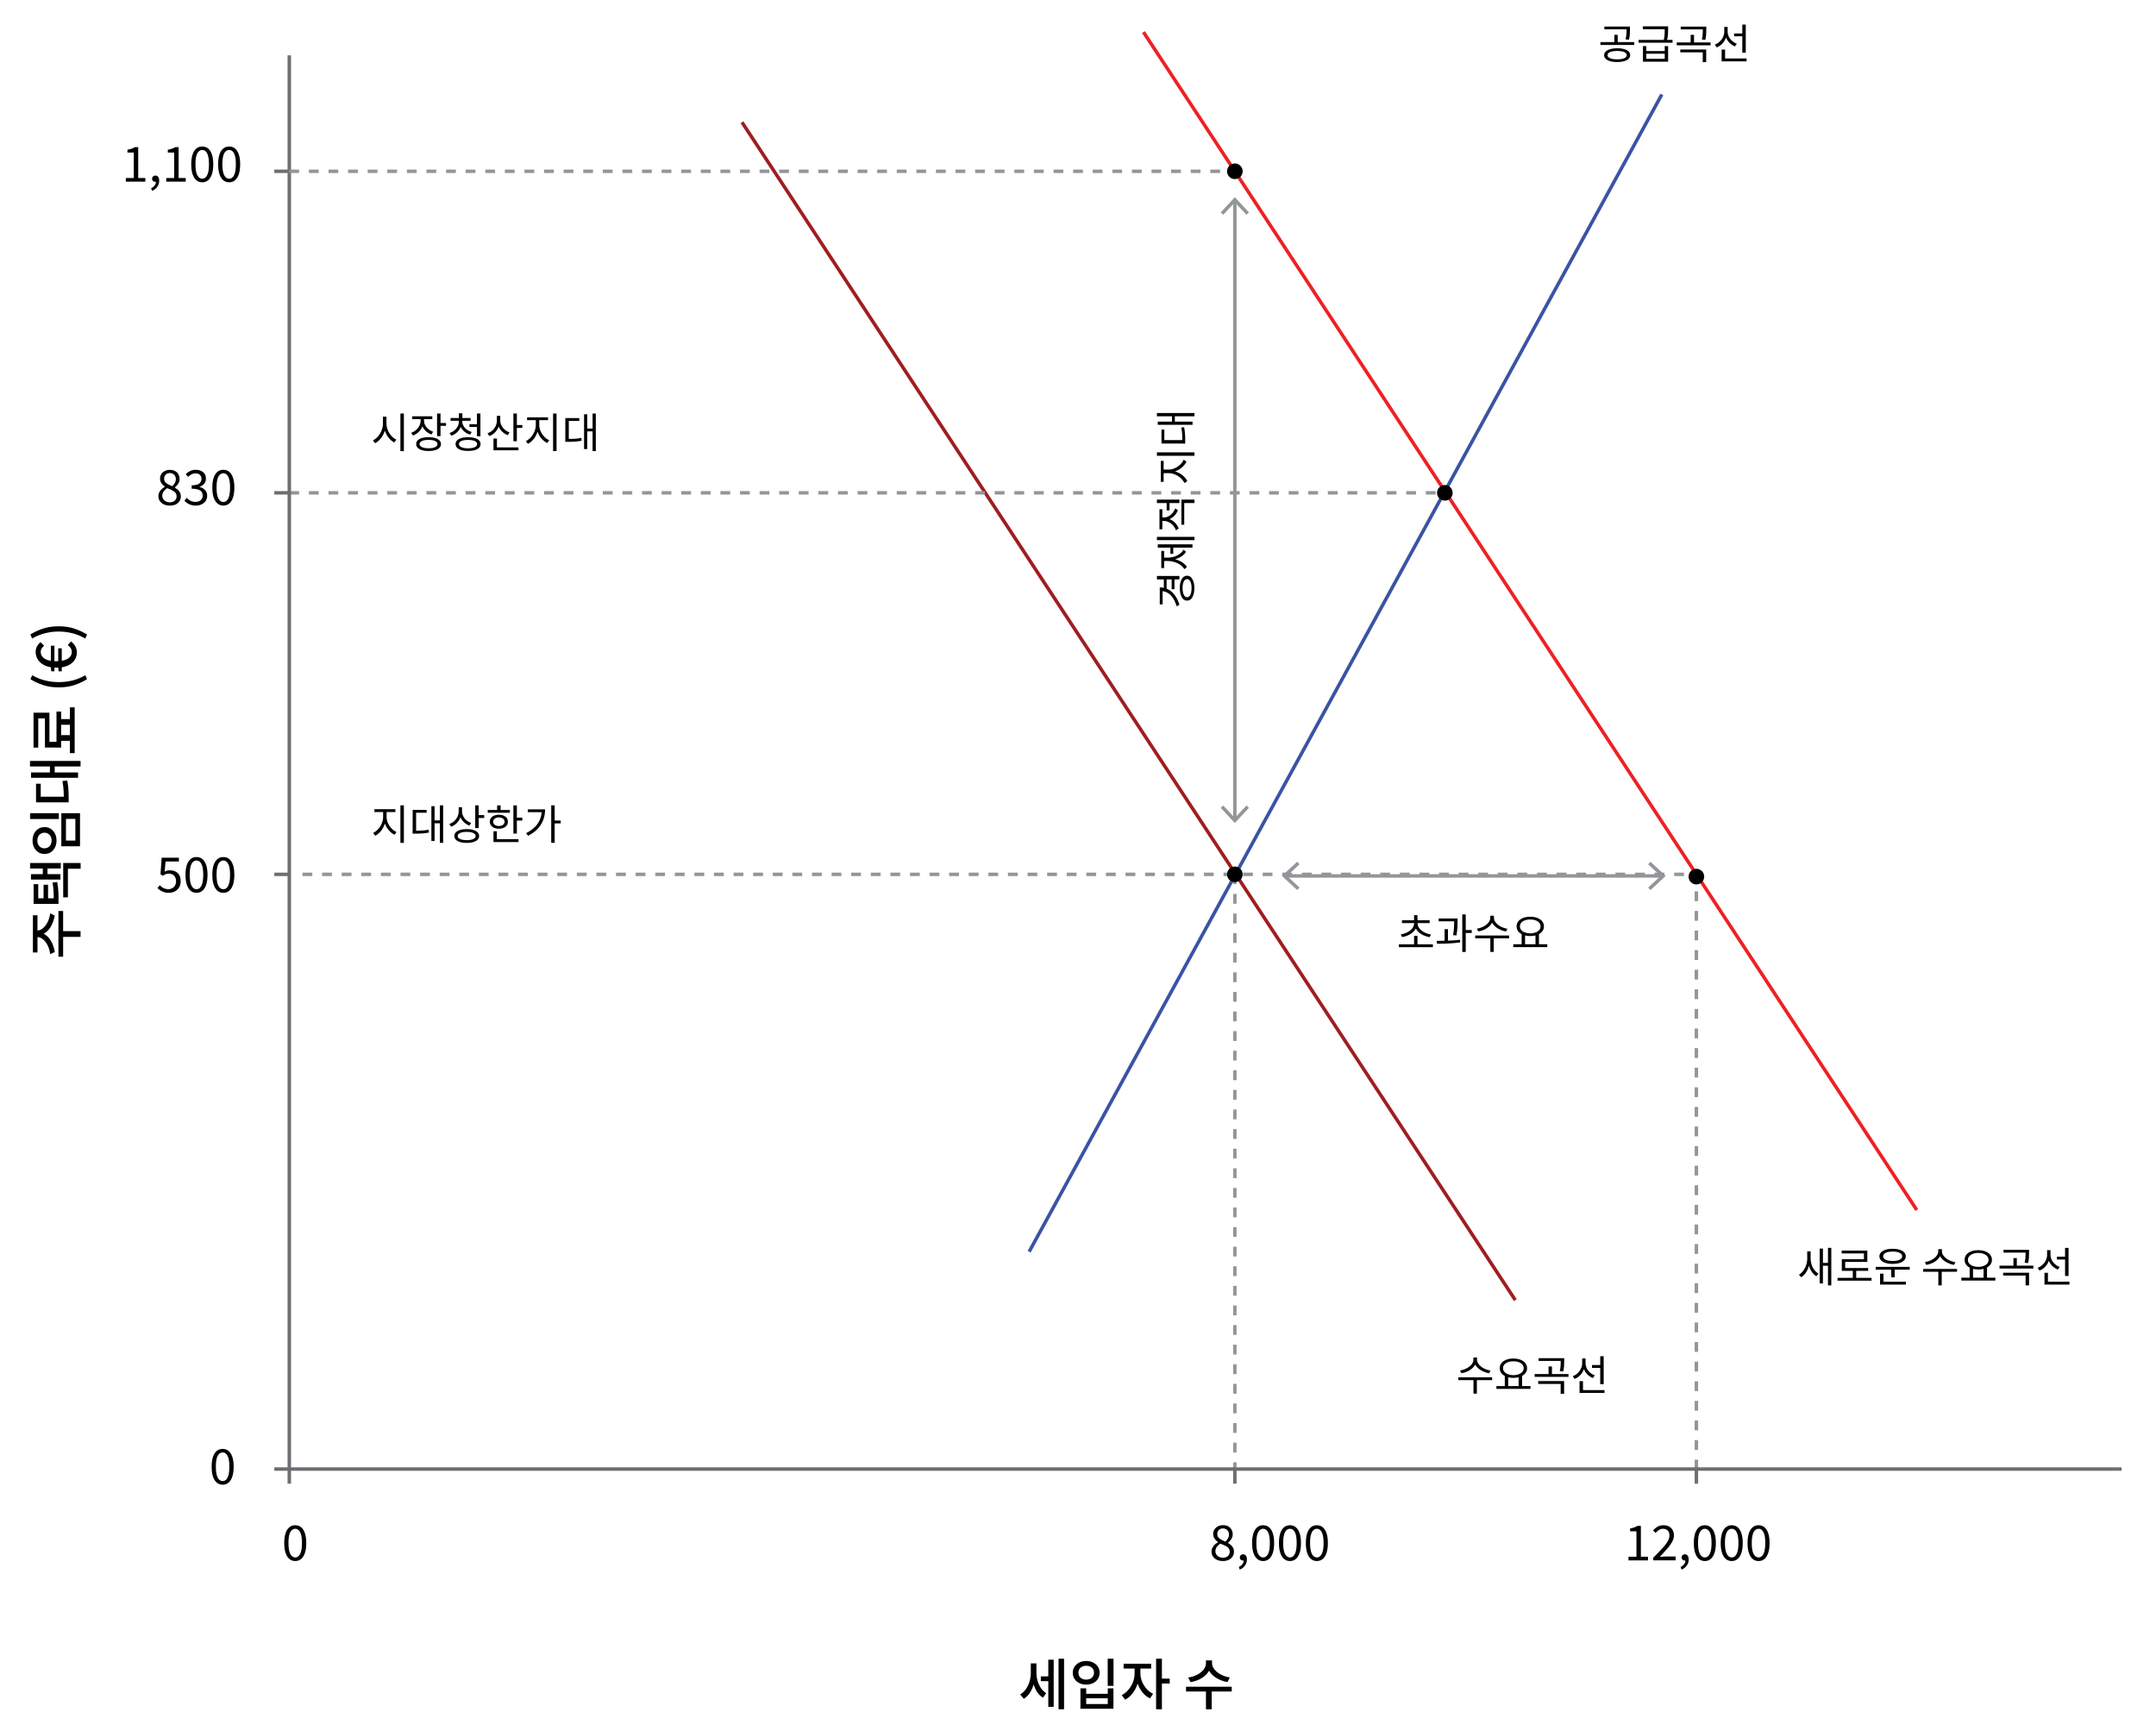 <svg version="1.1" xmlns="http://www.w3.org/2000/svg" x="0" y="0" viewBox="0 0 311.81 250.33" style="enable-background:new 0 0 311.81 250.33" xml:space="preserve"><polyline style="fill:none;stroke:#939598;stroke-width:.5;stroke-miterlimit:10;stroke-dasharray:1.417" points="43.75 126.44 245.34 126.44 245.34 212.44"/><line style="fill:none;stroke:#6d6e71;stroke-width:.5;stroke-miterlimit:10" x1="245.34" y1="214.56" x2="245.34" y2="212.44"/><path d="M235.52 225.65v-.53h1.15v-3.68h-.92v-.41c.23-.04.43-.09.6-.15.17-.06.33-.13.47-.22h.49v4.46h1.03v.53h-2.82zM239.09 225.65v-.38c.5-.5.93-.94 1.28-1.32.35-.38.62-.72.8-1.03.18-.31.27-.59.27-.87 0-.19-.03-.36-.1-.51-.07-.15-.17-.26-.31-.34s-.32-.12-.53-.12c-.21 0-.4.06-.58.18-.18.12-.34.26-.48.42l-.37-.36c.21-.23.43-.42.67-.55.24-.14.52-.2.85-.2.31 0 .57.06.79.18.22.12.39.29.52.51.12.22.19.47.19.77 0 .31-.09.63-.27.95-.18.32-.42.66-.73 1.01s-.66.74-1.05 1.15l.42-.03c.15-.01.29-.02.42-.02h1.45v.55h-3.24zM243.2 226.98l-.15-.38c.22-.1.39-.23.52-.4s.19-.36.18-.57l-.07-.57.31.47c-.05.05-.1.09-.15.11s-.11.03-.17.03c-.12 0-.24-.04-.33-.12a.422.422 0 01-.14-.33c0-.14.05-.25.14-.33s.21-.12.34-.12c.17 0 .3.07.4.2s.14.32.14.55c0 .34-.09.63-.28.88-.18.25-.43.44-.74.58zM246.56 225.74c-.33 0-.62-.1-.85-.3-.24-.2-.42-.49-.55-.88-.13-.39-.19-.86-.19-1.42 0-.55.06-1.02.19-1.41.13-.38.31-.67.55-.87.24-.2.52-.29.85-.29.33 0 .62.1.85.29.24.2.42.49.55.87s.19.85.19 1.41c0 .56-.06 1.03-.19 1.42-.13.39-.31.68-.55.88-.23.2-.52.3-.85.3zm0-.52c.2 0 .37-.07.51-.22.15-.14.26-.37.34-.68.08-.31.12-.7.12-1.19 0-.48-.04-.88-.12-1.18-.08-.3-.2-.52-.34-.66a.728.728 0 00-.51-.21c-.19 0-.36.07-.51.21-.15.14-.26.36-.35.66-.08.3-.12.7-.12 1.18 0 .49.04.88.12 1.19.08.31.2.54.35.68.15.15.32.22.51.22zM250.45 225.74c-.33 0-.62-.1-.85-.3-.24-.2-.42-.49-.55-.88-.13-.39-.19-.86-.19-1.42 0-.55.06-1.02.19-1.41s.31-.67.55-.87c.24-.2.52-.29.85-.29.33 0 .62.1.85.29.24.2.42.49.55.87.13.38.19.85.19 1.41 0 .56-.06 1.03-.19 1.42-.13.39-.31.68-.55.88-.24.2-.52.3-.85.3zm0-.52c.2 0 .37-.07.51-.22s.26-.37.34-.68c.08-.31.12-.7.12-1.19 0-.48-.04-.88-.12-1.18-.08-.3-.2-.52-.34-.66s-.32-.21-.51-.21-.36.07-.51.21-.26.36-.35.66c-.08.3-.12.7-.12 1.18 0 .49.04.88.12 1.19.08.31.2.54.35.68s.32.22.51.22zM254.33 225.74c-.33 0-.62-.1-.85-.3-.24-.2-.42-.49-.55-.88-.13-.39-.19-.86-.19-1.42 0-.55.06-1.02.19-1.41s.31-.67.55-.87c.24-.2.52-.29.85-.29.33 0 .62.1.85.29.24.2.42.49.55.87.13.38.19.85.19 1.41 0 .56-.06 1.03-.19 1.42-.13.39-.31.68-.55.88-.23.2-.52.3-.85.3zm0-.52c.2 0 .37-.07.51-.22s.26-.37.34-.68c.08-.31.12-.7.12-1.19 0-.48-.04-.88-.12-1.18-.08-.3-.2-.52-.34-.66s-.32-.21-.51-.21-.36.07-.51.21-.26.36-.35.66c-.08.3-.12.7-.12 1.18 0 .49.04.88.12 1.19.08.31.2.54.35.68s.32.22.51.22z"/><line style="fill:none;stroke:#939598;stroke-width:.5;stroke-miterlimit:10;stroke-dasharray:1.417" x1="178.59" y1="126.44" x2="178.59" y2="212.44"/><line style="fill:none;stroke:#a01d20;stroke-width:.5;stroke-miterlimit:10" x1="107.31" y1="17.68" x2="219.15" y2="188.01"/><line style="fill:none;stroke:#ed2124;stroke-width:.5;stroke-miterlimit:10" x1="165.37" y1="4.64" x2="277.21" y2="174.98"/><line style="fill:none;stroke:#939598;stroke-width:.5;stroke-miterlimit:10;stroke-dasharray:1.417" x1="41.84" y1="71.27" x2="208.96" y2="71.27"/><line style="fill:none;stroke:#6d6e71;stroke-width:.5;stroke-miterlimit:10" x1="41.84" y1="8" x2="41.84" y2="214.56"/><line style="fill:none;stroke:#6d6e71;stroke-width:.5;stroke-miterlimit:10" x1="39.67" y1="212.44" x2="306.84" y2="212.44"/><line style="fill:none;stroke:#6d6e71;stroke-width:.5;stroke-miterlimit:10" x1="41.8" y1="24.77" x2="39.67" y2="24.77"/><line style="fill:none;stroke:#6d6e71;stroke-width:.5;stroke-miterlimit:10" x1="41.8" y1="126.44" x2="39.67" y2="126.44"/><line style="fill:none;stroke:#939598;stroke-width:.5;stroke-miterlimit:10;stroke-dasharray:1.417" x1="41.84" y1="24.77" x2="177.96" y2="24.77"/><circle cx="178.59" cy="24.77" r="1.13"/><line style="fill:none;stroke:#6d6e71;stroke-width:.5;stroke-miterlimit:10" x1="178.59" y1="214.56" x2="178.59" y2="212.44"/><line style="fill:none;stroke:#6d6e71;stroke-width:.5;stroke-miterlimit:10" x1="41.8" y1="71.27" x2="39.67" y2="71.27"/><circle cx="245.34" cy="126.77" r="1.13"/><line style="fill:none;stroke:#3a53a4;stroke-width:.5;stroke-miterlimit:10" x1="148.84" y1="181.01" x2="240.34" y2="13.66"/><path d="M42.7 225.74c-.33 0-.62-.1-.85-.3-.24-.2-.42-.49-.55-.88-.13-.39-.19-.86-.19-1.42 0-.55.06-1.02.19-1.41s.31-.67.55-.87c.24-.2.52-.29.85-.29.33 0 .62.1.85.29.24.2.42.49.55.87s.19.85.19 1.41c0 .56-.06 1.03-.19 1.42-.13.39-.31.68-.55.88-.23.2-.52.3-.85.3zm0-.52c.2 0 .37-.07.51-.22s.26-.37.34-.68c.08-.31.12-.7.12-1.19 0-.48-.04-.88-.12-1.18-.08-.3-.2-.52-.34-.66s-.32-.21-.51-.21-.36.07-.51.21-.27.36-.35.66c-.08.3-.12.7-.12 1.18 0 .49.04.88.12 1.19.08.31.2.54.35.68s.32.22.51.22zM176.86 225.74c-.32 0-.6-.06-.85-.17-.25-.12-.44-.28-.58-.48-.14-.21-.21-.44-.21-.71 0-.22.05-.41.14-.58s.21-.32.35-.45.29-.23.45-.32V223c-.19-.13-.35-.29-.49-.48s-.21-.41-.21-.68c0-.26.06-.48.19-.67s.29-.34.5-.45c.21-.1.45-.16.72-.16.29 0 .55.05.76.17.21.11.37.27.48.47.11.2.17.43.17.69 0 .18-.04.34-.11.5-.07.15-.16.29-.27.41s-.21.22-.3.3v.03c.14.09.28.19.42.3.13.11.24.25.32.41.08.16.12.35.12.58 0 .24-.07.46-.2.67-.13.2-.32.36-.56.48-.24.11-.52.17-.84.17zm.01-.48c.2 0 .37-.04.52-.11.15-.07.26-.18.34-.31s.12-.28.12-.45a.82.82 0 00-.41-.72c-.13-.08-.27-.16-.43-.23-.16-.07-.34-.14-.52-.21-.21.13-.37.29-.51.47-.13.18-.2.39-.2.62 0 .18.05.34.14.48s.22.26.39.34.36.12.56.12zm.34-2.33c.17-.15.3-.31.39-.48.09-.17.14-.34.14-.53 0-.16-.03-.31-.1-.45a.837.837 0 00-.3-.32.888.888 0 00-.47-.12c-.24 0-.43.07-.59.22-.15.14-.23.34-.23.58 0 .2.05.37.16.5s.25.24.43.33c.18.1.37.19.57.27zM179.31 226.98l-.15-.38c.22-.1.39-.23.52-.4s.19-.36.18-.57l-.07-.57.31.47c-.05.05-.1.09-.15.11s-.11.03-.17.03c-.13 0-.24-.04-.33-.12s-.14-.19-.14-.33.05-.25.14-.33.21-.12.34-.12c.17 0 .3.07.4.2s.14.32.14.55c0 .34-.09.63-.28.88-.18.25-.43.44-.74.58zM182.68 225.74c-.33 0-.62-.1-.85-.3-.24-.2-.42-.49-.55-.88-.13-.39-.19-.86-.19-1.42 0-.55.06-1.02.19-1.41s.31-.67.55-.87c.24-.2.52-.29.85-.29.33 0 .62.1.85.29.24.2.42.49.55.87s.19.85.19 1.41c0 .56-.06 1.03-.19 1.42-.13.39-.31.68-.55.88-.24.2-.52.3-.85.3zm0-.52c.2 0 .37-.07.51-.22.15-.14.26-.37.34-.68.08-.31.12-.7.12-1.19 0-.48-.04-.88-.12-1.18-.08-.3-.2-.52-.34-.66a.728.728 0 00-.51-.21c-.19 0-.36.07-.51.21-.15.14-.26.36-.35.66-.08.3-.12.7-.12 1.18 0 .49.04.88.12 1.19.08.31.2.54.35.68.15.15.32.22.51.22zM186.56 225.74c-.33 0-.62-.1-.85-.3-.24-.2-.42-.49-.55-.88-.13-.39-.19-.86-.19-1.42 0-.55.06-1.02.19-1.41.13-.38.31-.67.55-.87.24-.2.52-.29.85-.29.33 0 .62.1.85.29.24.2.42.49.55.87s.19.85.19 1.41c0 .56-.06 1.03-.19 1.42-.13.39-.31.68-.55.88-.23.2-.52.3-.85.3zm0-.52c.2 0 .37-.07.51-.22.15-.14.26-.37.34-.68.08-.31.12-.7.12-1.19 0-.48-.04-.88-.12-1.18-.08-.3-.2-.52-.34-.66a.728.728 0 00-.51-.21c-.19 0-.36.07-.51.21-.15.14-.26.36-.35.66-.08.3-.12.7-.12 1.18 0 .49.04.88.12 1.19.08.31.2.54.35.68.15.15.32.22.51.22zM190.45 225.74c-.33 0-.62-.1-.85-.3-.24-.2-.42-.49-.55-.88-.13-.39-.19-.86-.19-1.42 0-.55.06-1.02.19-1.41s.31-.67.55-.87c.24-.2.52-.29.85-.29.33 0 .62.1.85.29.24.2.42.49.55.87.13.38.19.85.19 1.41 0 .56-.06 1.03-.19 1.42-.13.39-.31.68-.55.88-.24.2-.52.3-.85.3zm0-.52c.2 0 .37-.07.51-.22s.26-.37.34-.68c.08-.31.12-.7.12-1.19 0-.48-.04-.88-.12-1.18-.08-.3-.2-.52-.34-.66s-.32-.21-.51-.21-.36.07-.51.21-.26.36-.35.66c-.08.3-.12.7-.12 1.18 0 .49.04.88.12 1.19.08.31.2.54.35.68s.32.22.51.22zM18.2 26.27v-.53h1.15v-3.68h-.92v-.41c.23-.04.43-.09.6-.15.17-.06.33-.13.47-.22h.49v4.46h1.03v.53H18.2zM22 27.6l-.15-.38c.22-.1.39-.23.52-.4s.19-.36.18-.57l-.07-.57.31.47c-.05.05-.1.09-.15.11-.05.02-.11.03-.17.03-.13 0-.24-.04-.33-.12-.1-.08-.14-.19-.14-.33s.05-.25.14-.33c.1-.08.21-.12.34-.12.17 0 .3.07.4.2s.14.32.14.55c0 .34-.09.63-.28.88-.18.25-.43.45-.74.58zM24.04 26.27v-.53h1.15v-3.68h-.92v-.41c.23-.04.43-.09.6-.15.17-.06.33-.13.47-.22h.49v4.46h1.03v.53h-2.82zM29.25 26.36c-.33 0-.62-.1-.85-.3-.24-.2-.42-.5-.55-.88-.13-.39-.19-.86-.19-1.42 0-.56.06-1.02.19-1.41s.31-.67.55-.87c.24-.2.52-.29.85-.29.33 0 .62.1.85.29.24.2.42.49.55.87s.19.85.19 1.41c0 .56-.06 1.03-.19 1.42-.13.39-.31.68-.55.88-.23.2-.52.3-.85.3zm0-.52c.2 0 .37-.07.51-.22.15-.15.26-.37.34-.68.08-.31.12-.7.12-1.19s-.04-.88-.12-1.18c-.08-.3-.2-.52-.34-.67a.728.728 0 00-.51-.21c-.19 0-.36.07-.51.21-.15.14-.27.36-.35.67-.08.3-.12.7-.12 1.18s.04.88.12 1.19c.08.31.2.53.35.68.15.15.32.22.51.22zM33.14 26.36c-.33 0-.62-.1-.85-.3-.24-.2-.42-.5-.55-.88-.13-.39-.19-.86-.19-1.42 0-.56.06-1.02.19-1.41s.31-.67.55-.87c.24-.2.52-.29.85-.29.33 0 .62.1.85.29.24.2.42.49.55.87s.19.85.19 1.41c0 .56-.06 1.03-.19 1.42-.13.39-.31.68-.55.88-.24.2-.52.3-.85.3zm0-.52c.2 0 .37-.07.51-.22.15-.15.26-.37.34-.68.08-.31.12-.7.12-1.19s-.04-.88-.12-1.18c-.08-.3-.2-.52-.34-.67a.728.728 0 00-.51-.21c-.19 0-.36.07-.51.21-.15.14-.27.36-.35.67-.08.3-.12.7-.12 1.18s.04.88.12 1.19c.08.31.2.53.35.68.14.15.31.22.51.22zM32.2 214.7c-.33 0-.62-.1-.85-.3-.24-.2-.42-.49-.55-.88-.13-.39-.19-.86-.19-1.42 0-.55.06-1.02.19-1.41s.31-.67.55-.87c.24-.2.52-.29.85-.29.33 0 .62.1.85.29.24.2.42.49.55.87s.19.85.19 1.41c0 .56-.06 1.03-.19 1.42-.13.39-.31.68-.55.88-.23.2-.52.3-.85.3zm0-.52c.2 0 .37-.07.51-.22s.26-.37.34-.68c.08-.31.12-.7.12-1.19 0-.48-.04-.88-.12-1.18-.08-.3-.2-.52-.34-.66s-.32-.21-.51-.21-.36.07-.51.21-.27.36-.35.66c-.08.3-.12.7-.12 1.18 0 .49.04.88.12 1.19.08.31.2.54.35.68s.32.22.51.22zM24.55 73.11c-.32 0-.6-.06-.85-.17-.25-.12-.44-.28-.58-.48-.14-.21-.21-.44-.21-.71 0-.22.05-.41.14-.58s.21-.32.35-.45c.14-.13.29-.23.45-.32v-.03c-.19-.13-.35-.29-.49-.48s-.21-.41-.21-.67c0-.26.06-.48.19-.67.12-.19.29-.34.5-.44.21-.1.45-.16.72-.16.29 0 .55.06.76.17s.37.27.48.47c.11.2.17.43.17.69 0 .18-.04.34-.11.5-.07.15-.16.29-.27.41s-.21.22-.3.3v.03c.14.09.28.19.42.3.13.11.24.25.32.41.08.16.12.35.12.58 0 .24-.07.47-.2.67-.13.2-.32.36-.56.48-.24.09-.52.15-.84.15zm.01-.47c.2 0 .37-.04.52-.11.15-.07.26-.18.34-.31s.12-.28.12-.45a.82.82 0 00-.41-.72c-.13-.08-.27-.16-.43-.24-.16-.07-.34-.14-.52-.21-.21.13-.37.29-.51.47-.13.18-.2.39-.2.62 0 .18.05.34.14.48s.22.26.39.34c.17.09.35.13.56.13zm.34-2.33c.17-.15.3-.31.39-.48.09-.17.14-.34.14-.53 0-.16-.03-.31-.1-.45a.837.837 0 00-.3-.32.888.888 0 00-.47-.12c-.24 0-.43.07-.59.22-.15.14-.23.34-.23.58 0 .2.05.37.16.5s.25.24.43.33c.18.09.37.18.57.27zM28.31 73.11a2.111 2.111 0 01-1.24-.36 1.97 1.97 0 01-.4-.35l.33-.41c.15.15.33.29.53.41s.45.18.74.18c.21 0 .39-.04.54-.11.16-.08.28-.18.37-.32.09-.14.13-.3.13-.49 0-.2-.05-.37-.15-.52-.1-.15-.27-.26-.5-.34-.23-.08-.55-.12-.94-.12v-.5c.35 0 .63-.04.84-.12.21-.08.35-.19.44-.34.09-.14.14-.3.14-.47 0-.24-.08-.43-.23-.58s-.37-.21-.64-.21c-.21 0-.4.05-.58.14-.18.1-.34.22-.49.37l-.34-.41c.2-.18.41-.33.64-.44.23-.12.49-.18.79-.18.29 0 .55.05.77.15.23.1.4.24.53.43s.19.42.19.68c0 .3-.08.55-.25.75-.17.2-.39.34-.66.44v.03c.2.05.38.13.55.24.16.11.29.25.39.42.1.17.15.37.15.61 0 .3-.07.55-.22.76s-.35.37-.6.49c-.24.12-.52.17-.83.17zM32.3 73.11c-.33 0-.62-.1-.85-.3-.24-.2-.42-.5-.55-.88-.13-.39-.19-.86-.19-1.42 0-.56.06-1.02.19-1.41s.31-.67.55-.87c.24-.2.52-.29.85-.29.33 0 .62.1.85.29.24.2.42.49.55.87s.19.85.19 1.41c0 .56-.06 1.03-.19 1.42-.13.39-.31.68-.55.88-.23.2-.51.3-.85.3zm0-.52c.2 0 .37-.07.51-.22.15-.15.26-.37.34-.68.08-.31.12-.7.12-1.19s-.04-.88-.12-1.18c-.08-.3-.2-.52-.34-.67a.728.728 0 00-.51-.21c-.19 0-.36.07-.51.21-.15.14-.27.36-.35.67-.08.3-.12.7-.12 1.18s.04.88.12 1.19c.08.31.2.53.35.68.15.15.32.22.51.22z"/><g><path d="M24.42 129.11c-.27 0-.5-.03-.7-.1a2.367 2.367 0 01-.94-.58l.32-.42c.1.1.21.19.33.28s.26.16.41.21c.15.05.33.08.52.08.2 0 .38-.05.55-.14a1 1 0 00.4-.39c.1-.17.15-.37.15-.6 0-.35-.1-.62-.29-.82-.19-.19-.45-.29-.77-.29-.17 0-.31.03-.44.08s-.26.13-.41.23l-.34-.22.17-2.4h2.49v.55h-1.93l-.13 1.48c.11-.07.23-.12.35-.15.12-.04.26-.05.42-.05.28 0 .54.05.78.17.23.11.42.28.56.51.14.23.21.53.21.89s-.08.67-.24.92-.37.44-.63.57c-.28.13-.55.19-.84.19zM28.42 129.11c-.33 0-.62-.1-.85-.3-.24-.2-.42-.5-.55-.88-.13-.39-.19-.86-.19-1.42 0-.56.06-1.02.19-1.41s.31-.67.55-.87c.24-.2.52-.29.85-.29.33 0 .62.1.85.29.24.2.42.49.55.87s.19.85.19 1.41c0 .56-.06 1.03-.19 1.42-.13.39-.31.68-.55.88-.24.2-.52.3-.85.3zm0-.52c.2 0 .37-.07.51-.22.15-.15.26-.37.34-.68.08-.31.12-.7.12-1.19s-.04-.88-.12-1.18c-.08-.3-.2-.52-.34-.67a.728.728 0 00-.51-.21c-.19 0-.36.07-.51.21-.15.14-.27.36-.35.67-.08.3-.12.7-.12 1.18s.04.88.12 1.19c.08.31.2.53.35.68.15.15.32.22.51.22zM32.3 129.11c-.33 0-.62-.1-.85-.3-.24-.2-.42-.5-.55-.88-.13-.39-.19-.86-.19-1.42 0-.56.06-1.02.19-1.41s.31-.67.55-.87c.24-.2.52-.29.85-.29.33 0 .62.1.85.29.24.2.42.49.55.87s.19.85.19 1.41c0 .56-.06 1.03-.19 1.42-.13.39-.31.68-.55.88-.23.2-.51.3-.85.3zm0-.52c.2 0 .37-.07.51-.22.15-.15.26-.37.34-.68.08-.31.12-.7.12-1.19s-.04-.88-.12-1.18c-.08-.3-.2-.52-.34-.67a.728.728 0 00-.51-.21c-.19 0-.36.07-.51.21-.15.14-.27.36-.35.67-.08.3-.12.7-.12 1.18s.04.88.12 1.19c.08.31.2.53.35.68.15.15.32.22.51.22z"/></g><g><path d="M167.32 83.79v-.5h3.25v.5h-3.25zm.41 1.69v-.53c.46 0 .88.1 1.25.3s.69.49.96.87.48.83.63 1.35l-.4.2c-.14-.46-.31-.85-.53-1.18-.22-.33-.47-.58-.76-.75-.29-.17-.6-.26-.95-.26h-.2zm0 1.92v-2.26h.41v2.26h-.41zm.59-2.25V83.7h.4v1.45h-.4zm1.13.05v-1.46h.41v1.46h-.41zm1.18-.15c0-.37.04-.69.13-.95s.2-.47.36-.62c.16-.15.34-.22.56-.22.22 0 .41.07.56.22.15.15.27.36.36.62.09.27.13.58.13.95 0 .36-.04.68-.13.95-.09.27-.21.48-.36.63s-.34.22-.56.22c-.22 0-.4-.07-.56-.22s-.28-.36-.36-.63-.13-.58-.13-.95zm.4 0c0 .26.03.49.08.69.05.2.13.35.22.46.1.11.21.16.35.16.14 0 .25-.05.35-.16.1-.11.17-.26.22-.46.05-.2.08-.43.08-.69 0-.27-.03-.5-.08-.69-.05-.19-.13-.34-.22-.45a.445.445 0 00-.35-.16c-.14 0-.25.05-.35.16-.1.11-.17.26-.22.45-.06.2-.08.43-.08.69zM167.32 78.11v-.47h5.43v.47h-5.43zm.12 1.08v-.47h5.02v.47h-5.02zm.51 2.96v-2.48h.41v2.48h-.41zm.21-1.13v-.38h.69c.31 0 .62-.04.92-.13s.57-.22.81-.39c.24-.17.44-.38.58-.63l.37.3c-.16.26-.38.49-.66.67-.27.18-.59.32-.94.42s-.71.14-1.09.14h-.68zm0 .1v-.38h.69c.3 0 .58.03.87.08.28.06.55.14.79.25.25.11.47.24.67.4.2.16.36.33.48.53l-.37.31c-.15-.25-.36-.46-.61-.64-.26-.17-.54-.31-.86-.4s-.64-.14-.97-.14h-.69zm1.11-1.04v-1.04h.41v1.04h-.41zM167.32 72.75v-.5h3.25v.5h-3.25zm.37 3.79v-2.9h.41v2.9h-.41zm.18-1.3v-.41h.44c.23 0 .46-.05.67-.16.22-.11.41-.26.58-.46.17-.2.3-.43.4-.69l.39.25c-.11.3-.26.55-.47.77a2.11 2.11 0 01-1.57.69h-.44zm0 .09v-.41h.44c.33 0 .64.06.92.19.29.13.54.3.75.53s.38.49.49.79l-.4.26c-.07-.2-.17-.38-.29-.55-.12-.17-.26-.31-.42-.43a1.775 1.775 0 00-1.06-.38h-.43zm.86-1.52V72.6h.41v1.21h-.41zm2.13 2.06v-3.62h1.89v.5h-1.48v3.13h-.41zM167.32 65.91v-.5h5.43v.5h-5.43zm.56 3.77v-3.03h.41v3.03h-.41zm.22-1.37v-.4h.88c.23 0 .46-.04.68-.11.23-.07.44-.18.64-.31s.37-.29.53-.46.27-.36.36-.56l.4.28c-.1.22-.24.43-.42.62s-.38.36-.61.5c-.23.14-.48.25-.74.33-.27.08-.54.12-.82.12h-.9zm0 .11v-.41h.88c.29 0 .57.04.85.12s.54.19.79.33.46.31.65.5.34.39.44.61l-.4.29a2.57 2.57 0 00-.95-1.02c-.21-.13-.44-.24-.67-.31a2.5 2.5 0 00-.71-.11h-.88zM167.32 60.2v-.47h5.43v.47h-5.43zm.12 1.23v-.46h5.03v.46h-5.03zm.54 2.71v-2.02h.41v1.52h2.8v.5h-3.21zm1.52-3.02v-1.04h.41v1.04h-.41zm1.49 3.02v-.35c0-.27 0-.51-.01-.73s-.02-.43-.04-.62c-.02-.2-.06-.4-.1-.61l.41-.05c.04.21.08.42.1.63.02.2.04.41.05.64s.01.47.01.75v.35h-.42z"/></g><g><line style="fill:none;stroke:#939598;stroke-width:.5;stroke-miterlimit:10" x1="178.59" y1="118.48" x2="178.59" y2="29.06"/><polygon style="fill:#939598" points="180.63 116.82 180.27 116.48 178.59 118.29 176.91 116.48 176.54 116.82 178.59 119.02"/><polygon style="fill:#939598" points="180.63 30.72 180.27 31.06 178.59 29.26 176.91 31.06 176.54 30.72 178.59 28.52"/></g><g><line style="fill:none;stroke:#939598;stroke-width:.5;stroke-miterlimit:10" x1="185.94" y1="126.67" x2="240.36" y2="126.67"/><polygon style="fill:#939598" points="187.6 128.71 187.94 128.35 186.13 126.67 187.94 124.99 187.6 124.62 185.4 126.67"/><polygon style="fill:#939598" points="238.7 128.71 238.36 128.35 240.17 126.67 238.36 124.99 238.7 124.62 240.9 126.67"/></g><circle cx="178.59" cy="126.44" r="1.13"/><circle cx="208.96" cy="71.27" r="1.13"/><g><path d="M4.76 137.74v-5.38h.66v5.38h-.66zm.35-2.45v-.73h.26c.18 0 .35-.04.51-.12.17-.08.32-.19.47-.34s.29-.33.41-.53.23-.43.31-.68.15-.52.18-.81l.66.31a4.527 4.527 0 01-.63 1.72c-.15.24-.33.45-.53.62-.2.17-.42.31-.65.4-.23.09-.48.14-.74.14h-.25zm0 .23v-.73h.26c.26 0 .51.05.74.14.23.09.45.23.65.4.2.18.38.38.53.62.16.24.29.5.39.79.11.29.19.6.24.93l-.66.31c-.04-.29-.1-.56-.18-.8s-.19-.47-.31-.68c-.12-.21-.26-.38-.41-.53-.15-.15-.31-.26-.47-.34-.17-.08-.34-.12-.51-.12h-.27zm3.34 2.83v-6.61h.68v6.61h-.68zm.46-2.87v-.83h2.74v.83H8.91zM4.35 125.6v-.8h4.44v.8H4.35zm.13 1.59v-.78h4.26v.78H4.48zm.38 3.52v-2.85h.67v2.04h2.61v.81H4.86zm1.33-4.07v-1.29h.68v1.29h-.68zm.11 3.5v-2.2h.65v2.2H6.3zm1.47.57v-.49c0-.37 0-.7-.01-.98-.01-.29-.03-.56-.05-.82-.03-.26-.06-.52-.11-.79l.67-.08c.05.28.09.55.12.81s.05.54.06.84c.01.3.01.64.01 1.02v.49h-.69zm1.37-.95v-4.96h2.52v.83H9.82v4.13h-.68zM4.35 118.44v-.84h4.16v.84H4.35zm.36 3.11c0-.37.07-.71.22-1 .15-.29.35-.52.61-.69s.56-.25.9-.25c.34 0 .64.08.9.25s.46.4.61.69c.15.29.22.63.22 1s-.07.71-.22 1c-.15.29-.35.52-.61.69s-.56.25-.9.25c-.34 0-.64-.08-.9-.25s-.46-.4-.61-.69c-.15-.3-.22-.63-.22-1zm.69 0c0 .21.04.41.13.58.08.17.21.3.36.4.15.1.34.14.54.14s.39-.05.54-.14c.15-.1.27-.23.36-.4.09-.17.13-.36.13-.58 0-.22-.04-.41-.13-.58a.995.995 0 00-.36-.4c-.16-.1-.34-.15-.54-.15s-.39.05-.54.15c-.16.1-.28.23-.36.4s-.13.36-.13.58zm3.47.83v-4.78h2.7v4.78h-2.7zm.67-3.96v3.14h1.36v-3.14H9.54zM4.34 110.84v-.8h7.31v.8H4.34zm.15 1.64v-.78h6.8v.78h-6.8zm.72 3.55v-2.7h.68v1.88h3.66v.82H5.21zm2.01-4.07v-1.33h.69v1.33h-.69zm2.01 4.07v-.49c0-.34-.01-.64-.02-.93s-.03-.56-.06-.83-.07-.54-.12-.83l.69-.08c.06.29.1.58.13.86s.05.56.06.85c.01.29.02.61.02.96v.49h-.7zM4.85 108.12v-5.06h2.3v4.22h1.37v.82H6.5v-4.21h-.97v4.22h-.68zm3.32-.01v-5.21h.67v5.21h-.67zm.44-3.3v-.82h1.76v.82H8.61zm.01 2.32v-.82h1.76v.82H8.62zm1.49 1.78v-6.62h.69v6.62h-.69zM12.59 98.22c-.61.37-1.24.66-1.91.87-.66.21-1.39.31-2.19.31-.79 0-1.52-.1-2.18-.31-.67-.21-1.3-.5-1.91-.87l.26-.58c.58.34 1.19.59 1.85.76a8.398 8.398 0 003.98 0c.66-.16 1.27-.42 1.85-.76l.25.58zM11.11 94.35c0 .43-.12.81-.35 1.14-.23.33-.57.59-1.01.78s-.97.28-1.6.28-1.16-.1-1.6-.29-.79-.47-1.03-.82a2.08 2.08 0 01-.36-1.21c0-.27.07-.53.2-.77s.3-.44.51-.6l.51.52c-.14.12-.26.26-.35.4-.09.14-.14.3-.14.48 0 .29.09.54.27.74s.43.36.77.46c.33.1.73.16 1.2.16.46 0 .87-.05 1.2-.16.34-.1.6-.26.78-.46.18-.2.27-.44.27-.72 0-.2-.05-.38-.15-.54-.1-.16-.24-.31-.44-.45l.48-.53c.27.21.47.44.62.7.14.26.22.56.22.89zm-3.24 2.73h-.46l-.05-.65v-3.05h.51v3.7zm1.07 0h-.47l-.05-.63v-2.7h.51v3.33zM12.59 91.76l-.26.58a7.14 7.14 0 00-1.85-.76c-.66-.17-1.32-.25-1.99-.25-.67 0-1.33.08-1.99.25-.66.17-1.27.42-1.85.76l-.26-.58a8.44 8.44 0 011.91-.88c.67-.21 1.4-.31 2.18-.31.79 0 1.52.1 2.19.31.67.21 1.31.51 1.92.88z"/></g><g><path d="M149.09 240.54h.65v1.32c0 .39-.04.78-.11 1.16-.07.38-.18.74-.32 1.08s-.31.64-.52.91c-.21.27-.45.49-.73.65l-.52-.63c.26-.15.49-.35.68-.58s.35-.49.48-.77.23-.58.29-.89c.06-.31.09-.62.09-.93v-1.32zm.16 0h.64v1.28c0 .29.03.59.08.88.06.29.14.58.26.84.12.27.26.51.44.74.18.22.39.41.63.57l-.46.65c-.28-.16-.52-.38-.72-.64-.2-.26-.36-.56-.49-.89s-.22-.67-.29-1.04-.1-.74-.1-1.11v-1.28zm1.28 1.88h1.32v.69h-1.32v-.69zm1.08-2.41h.78v6.82h-.78v-6.82zm1.48-.14h.8v7.31h-.8v-7.31zM157.09 240.2c.37 0 .71.07 1 .22.29.14.52.34.69.6.17.25.25.55.25.88s-.08.63-.25.89-.4.46-.69.6c-.29.14-.63.22-1 .22s-.71-.07-1-.22c-.29-.14-.52-.34-.69-.6s-.25-.55-.25-.89.08-.63.25-.88c.17-.25.4-.45.69-.6.3-.15.63-.22 1-.22zm0 .69c-.22 0-.41.04-.58.12-.17.08-.3.2-.4.35-.1.15-.14.33-.14.53s.05.38.14.53c.1.15.23.27.4.35s.36.12.58.12c.22 0 .41-.04.58-.12s.3-.2.4-.35c.1-.15.15-.33.15-.53s-.05-.38-.15-.53a.972.972 0 00-.4-.35c-.16-.08-.36-.12-.58-.12zm-.82 3.26h.82v.79h3.12v-.79h.82v2.95h-4.77v-2.95zm.82 1.44v.83h3.12v-.83h-3.12zm3.11-5.72h.84v3.92h-.84v-3.92zM164.1 240.96h.67v1.02c0 .39-.05.79-.15 1.17s-.24.75-.42 1.1c-.18.34-.4.65-.65.91-.25.27-.53.47-.84.63l-.48-.66c.28-.14.53-.32.76-.55.23-.23.42-.48.59-.77s.3-.58.38-.89c.09-.31.13-.62.13-.93v-1.03zm-1.6-.37h3.98v.7h-3.98v-.7zm1.77.37h.66v1.02c0 .29.04.58.13.87.08.29.21.57.37.84s.35.51.58.73c.23.21.48.39.76.52l-.46.66c-.31-.15-.59-.35-.84-.6s-.46-.54-.64-.87a4.1 4.1 0 01-.41-1.04c-.1-.37-.14-.74-.14-1.11v-1.02zm2.93-1.09h.84v7.31h-.84v-7.31zm.65 2.88h1.32v.7h-1.32v-.7zM171.53 243.92h6.61v.69h-6.61v-.69zm2.87-3.81h.74v.38c0 .28-.05.54-.14.8-.1.25-.23.49-.41.7-.18.21-.39.41-.64.58a4.245 4.245 0 01-1.78.68l-.33-.67a3.88 3.88 0 001.55-.54c.21-.14.4-.29.55-.45.15-.16.27-.34.35-.52s.12-.37.12-.56v-.4zm.01 4.33h.83v2.74h-.83v-2.74zm.15-4.33h.73v.38c0 .19.04.37.12.55.08.18.2.36.36.52.15.17.34.32.55.45.21.13.45.25.71.35s.53.17.83.21l-.33.67c-.34-.05-.65-.14-.95-.26-.3-.12-.57-.26-.82-.43-.25-.17-.46-.36-.64-.58a2.26 2.26 0 01-.41-.7c-.1-.25-.14-.52-.14-.79v-.37z"/></g><g><path d="M210.9 199.17h4.9v.41h-4.9v-.41zm2.2-2.86h.44v.31c0 .21-.04.4-.12.58s-.19.35-.33.5c-.14.15-.3.29-.48.41s-.38.22-.6.3c-.21.08-.43.14-.66.17l-.2-.4a2.886 2.886 0 001.11-.39c.16-.1.31-.21.43-.33.13-.12.22-.26.29-.4.07-.14.11-.29.11-.44v-.31zm0 3.17h.49v2.06h-.49v-2.06zm.08-3.17h.43v.31c0 .15.04.3.11.44s.17.27.3.4c.13.12.27.24.43.34s.34.18.53.25.38.12.58.14l-.2.4c-.22-.04-.44-.09-.65-.18s-.41-.18-.6-.3-.35-.26-.49-.41c-.14-.15-.25-.32-.33-.5-.08-.18-.12-.38-.12-.58v-.31zM216.42 200.44h4.92v.41h-4.92v-.41zm2.45-3.98c.38 0 .72.06 1.02.17s.53.28.7.49c.17.21.26.45.26.74 0 .28-.08.52-.26.73-.17.21-.4.37-.7.49-.3.11-.64.17-1.02.17s-.72-.06-1.02-.17c-.3-.12-.53-.28-.7-.49-.17-.21-.25-.46-.25-.73 0-.29.08-.53.25-.74.17-.21.4-.37.7-.49s.64-.17 1.02-.17zm0 .4c-.29 0-.54.04-.77.12-.22.08-.4.2-.53.35s-.19.32-.19.53c0 .2.06.38.19.52.13.15.3.27.53.35.22.08.48.13.77.13.29 0 .55-.04.77-.13.22-.08.4-.2.53-.35a.76.76 0 00.19-.52c0-.2-.06-.38-.19-.53s-.3-.27-.53-.35c-.22-.08-.48-.12-.77-.12zm-1.24 2.05h.49v1.62h-.49v-1.62zm2 0h.5v1.62h-.5v-1.62zM221.95 198.7h4.89v.41h-4.89v-.41zm.52 1.02h3.74v1.83h-.5v-1.42h-3.25v-.41zm.05-3.31h3.49v.4h-3.49v-.4zm1.44 1.19h.49v1.21h-.49v-1.21zm1.77-1.19h.49v.41c0 .21-.01.43-.02.68s-.05.52-.12.82l-.5-.05c.07-.3.11-.57.12-.8.01-.23.02-.45.02-.65v-.41zM228.82 196.45h.4v.67c0 .35-.06.67-.19.98-.12.3-.3.57-.52.79-.22.23-.49.4-.79.52l-.26-.4a2.036 2.036 0 00.98-.75c.12-.17.21-.35.28-.54.07-.19.1-.39.1-.6v-.67zm-.38 3.28h.5v1.48h-.5v-1.48zm0 1.29h3.61v.41h-3.61v-.41zm.47-4.57h.4v.68c0 .19.03.37.1.55.06.18.15.35.27.51.12.15.25.29.42.41.16.12.34.21.54.29l-.27.39c-.29-.12-.54-.28-.76-.49-.22-.21-.39-.46-.51-.74-.12-.29-.18-.59-.18-.91v-.69zm1.33.95h1.36v.41h-1.36v-.41zm1.19-1.28h.5v4.05h-.5v-4.05z"/></g><g><path d="M231.46 6.09h4.89v.41h-4.89v-.41zm2.42.89c.39 0 .72.04 1 .12.28.08.5.19.65.34s.23.33.23.54c0 .21-.08.38-.23.53s-.37.26-.65.34c-.28.08-.62.12-1 .12s-.72-.04-1-.12-.5-.19-.65-.34a.664.664 0 01-.23-.52c0-.21.08-.39.23-.54.15-.15.37-.26.65-.34s.62-.13 1-.13zm-1.85-3.14h3.49v.4h-3.49v-.4zm1.85 3.53c-.28 0-.53.03-.74.07-.21.05-.37.12-.48.21-.11.09-.17.2-.17.33 0 .12.06.23.17.32s.28.16.48.21c.21.05.45.07.74.07s.54-.03.74-.07c.21-.05.37-.12.48-.21.11-.09.17-.2.17-.32 0-.13-.06-.24-.17-.33-.11-.09-.28-.16-.48-.21-.2-.04-.45-.07-.74-.07zm-.41-2.33h.49V6.2h-.49V5.04zm1.77-1.2h.49v.46c0 .22-.01.45-.02.68-.01.23-.06.48-.13.76l-.49-.05c.07-.28.11-.53.13-.74.01-.22.02-.43.02-.64v-.47zM236.97 5.77h4.92v.41h-4.92v-.41zm.62-1.96h3.49v.41h-3.49v-.41zm.02 2.86h.49v.71h2.66v-.71h.49v2.25h-3.64V6.67zm.49 1.1v.74h2.66v-.74h-2.66zm2.66-3.96h.49v.4c0 .22-.01.46-.02.73-.01.27-.07.58-.15.95l-.49.01c.09-.37.14-.69.15-.95s.02-.51.02-.73v-.41zM242.5 6.14h4.89v.41h-4.89v-.41zm.52 1.02h3.74v1.83h-.5V7.57h-3.25v-.41zm.05-3.31h3.49v.4h-3.49v-.4zm1.44 1.19h.49v1.21h-.49V5.04zm1.77-1.19h.49v.41c0 .21-.01.43-.02.67s-.05.52-.12.83l-.5-.05c.07-.3.11-.57.12-.8.01-.23.02-.45.02-.65v-.41zM249.37 3.89h.4v.67c0 .35-.06.67-.19.98s-.3.57-.52.79c-.22.23-.49.4-.79.52l-.26-.4a2.234 2.234 0 00.98-.75c.12-.16.21-.35.28-.54.07-.19.1-.39.1-.6v-.67zm-.38 3.28h.5v1.47h-.5V7.17zm0 1.29h3.61v.41h-3.61v-.41zm.47-4.57h.4v.68c0 .19.03.37.1.55.06.18.15.35.27.5.12.16.25.29.42.41s.34.22.54.29l-.27.39c-.29-.12-.54-.28-.76-.49-.22-.21-.39-.46-.51-.74-.12-.28-.18-.59-.18-.91v-.68zm1.33.95h1.36v.41h-1.36v-.41zm1.19-1.28h.5v4.06h-.5V3.56z"/></g><g><path d="M261.37 180.96h.39V182c0 .28-.03.56-.09.83s-.14.53-.25.76c-.11.24-.24.46-.4.65-.16.19-.33.34-.53.46l-.32-.37c.19-.11.35-.25.5-.42s.27-.36.38-.57c.11-.21.19-.43.24-.66.05-.23.08-.46.08-.69v-1.03zm.09 0h.4v1.01c0 .22.03.45.08.67a2.534 2.534 0 00.58 1.15c.14.16.3.29.48.38l-.3.39c-.2-.11-.37-.26-.52-.44-.15-.18-.28-.39-.39-.62-.1-.23-.18-.48-.24-.74-.05-.26-.08-.53-.08-.8v-1zm1.71-.4h.47v5.04h-.47v-5.04zm.33 2.07h1.04v.41h-1.04v-.41zm.87-2.18h.48v5.43h-.48v-5.43zM265.75 184.79h4.92v.41h-4.92v-.41zm.6-3.94h3.71v1.64h-3.2v1.09h-.49v-1.48h3.2v-.84h-3.22v-.41zm.02 2.52h3.82v.41h-3.82v-.41zm1.59.27h.49v1.33h-.49v-1.33zM271.27 183.2h4.92v.41h-4.92v-.41zm2.45-2.61c.38 0 .72.04 1 .13s.5.21.66.38a.818.818 0 010 1.16c-.16.17-.38.29-.66.38s-.62.13-1 .13-.71-.04-1-.13-.51-.21-.67-.38-.24-.36-.24-.58c0-.23.08-.42.24-.58.16-.16.38-.29.67-.38.29-.09.62-.13 1-.13zm-1.82 3.59h.5v1.28h-.5v-1.28zm0 1.17h3.74v.41h-3.74v-.41zm1.82-4.36c-.27 0-.51.03-.72.08s-.37.13-.48.24a.475.475 0 000 .73c.11.1.28.18.48.23.21.05.45.08.72.08.28 0 .52-.03.73-.08.2-.05.36-.13.48-.23a.475.475 0 000-.73c-.11-.1-.27-.18-.48-.24s-.45-.08-.73-.08zm-.2 2.47h.5v1.25h-.5v-1.25zM278.14 183.5h4.9v.41h-4.9v-.41zm2.19-2.86h.44v.31c0 .21-.04.4-.12.58s-.19.35-.33.5c-.14.15-.3.29-.48.41s-.38.22-.6.3c-.21.08-.43.14-.66.17l-.2-.4c.2-.03.39-.08.58-.14.19-.07.37-.15.53-.25s.31-.21.43-.33.22-.26.29-.4c.07-.14.11-.29.11-.44v-.31zm0 3.18h.49v2.06h-.49v-2.06zm.09-3.18h.43v.31c0 .15.04.3.11.44s.17.27.3.4.27.24.43.34.34.18.53.25.38.12.58.14l-.2.4c-.22-.04-.44-.09-.65-.18s-.41-.18-.6-.3-.35-.26-.49-.41c-.14-.15-.25-.32-.33-.5-.08-.18-.12-.38-.12-.58v-.31zM283.66 184.77h4.92v.41h-4.92v-.41zm2.44-3.98c.38 0 .72.06 1.02.17.3.12.53.28.7.49.17.21.26.45.26.74 0 .28-.08.52-.26.73-.17.21-.4.37-.7.49s-.64.17-1.02.17-.72-.06-1.02-.17-.53-.28-.7-.49-.25-.46-.25-.73c0-.28.08-.53.25-.74s.4-.37.7-.49c.31-.11.64-.17 1.02-.17zm0 .4c-.29 0-.54.04-.77.13-.22.08-.4.2-.53.35s-.19.33-.19.53.06.38.19.52c.13.15.3.27.53.35.22.08.48.13.77.13.29 0 .55-.04.77-.13.22-.08.4-.2.53-.35.13-.15.19-.32.19-.52s-.06-.38-.19-.53-.3-.27-.53-.35c-.22-.09-.47-.13-.77-.13zm-1.24 2.06h.49v1.62h-.49v-1.62zm2.01 0h.5v1.62h-.5v-1.62zM289.18 183.03h4.89v.41h-4.89v-.41zm.53 1.02h3.74v1.83h-.5v-1.42h-3.25v-.41zm.05-3.31h3.49v.4h-3.49v-.4zm1.43 1.19h.49v1.21h-.49v-1.21zm1.77-1.19h.49v.41c0 .21-.01.43-.02.67s-.05.52-.12.83l-.5-.05c.07-.3.11-.57.12-.8.01-.23.02-.45.02-.65v-.41zM296.06 180.78h.4v.67c0 .35-.06.67-.19.98-.12.3-.3.57-.52.79-.22.23-.49.4-.79.52l-.26-.4c.2-.08.39-.18.55-.31s.31-.28.43-.44.21-.35.28-.54c.07-.19.1-.39.1-.6v-.67zm-.38 3.28h.5v1.48h-.5v-1.48zm0 1.29h3.61v.41h-3.61v-.41zm.47-4.57h.4v.68c0 .19.03.37.1.55.06.18.15.35.27.5.12.16.25.29.42.41a2 2 0 00.54.29l-.27.39c-.29-.12-.54-.28-.76-.49s-.39-.46-.51-.74-.18-.59-.18-.91v-.68zm1.33.95h1.36v.41h-1.36v-.41zm1.18-1.27h.5v4.06h-.5v-4.06z"/></g><g><path d="M55.4 60.26h.41v.97c0 .31-.04.62-.12.91-.08.29-.19.57-.33.82s-.31.48-.5.67c-.19.2-.4.35-.62.46l-.31-.41c.2-.09.39-.22.57-.39.18-.17.33-.37.46-.59.13-.22.24-.45.31-.71.08-.25.11-.51.11-.76v-.97zm.08 0h.41v.97c0 .25.04.49.11.73s.18.47.31.68c.13.21.29.4.46.56.17.16.36.29.56.38l-.3.4c-.22-.1-.42-.25-.61-.44s-.35-.4-.49-.65c-.14-.24-.25-.51-.33-.79a3.17 3.17 0 01-.12-.88v-.96zm2.43-.46h.5v5.44h-.5V59.8zM60.83 60.38h.41v.44c0 .34-.06.65-.19.93-.13.29-.3.53-.53.74-.23.21-.49.38-.8.49l-.25-.4a2.068 2.068 0 001.19-1.03c.11-.23.17-.48.17-.74v-.43zm-1.21-.18h2.9v.41h-2.9v-.41zm2.36 3.02c.37 0 .68.04.95.12s.47.19.62.34.22.33.22.54c0 .21-.07.39-.22.54s-.35.26-.62.34-.58.12-.95.12-.69-.04-.95-.12-.47-.19-.62-.34-.22-.33-.22-.54c0-.21.07-.39.22-.54s.35-.26.62-.34.58-.12.95-.12zm0 .39c-.27 0-.5.03-.69.07-.19.05-.34.12-.45.21s-.16.2-.16.32c0 .13.05.24.16.33s.25.16.45.21c.19.05.43.07.69.07.27 0 .5-.02.69-.07.19-.05.34-.12.44-.21s.16-.2.16-.33-.05-.24-.16-.32-.25-.16-.44-.21c-.2-.04-.43-.07-.69-.07zm-1.06-3.23h.41v.44c0 .24.05.46.16.67s.26.4.46.56.43.29.69.38l-.23.39a2.136 2.136 0 01-1.3-1.14c-.12-.26-.18-.55-.18-.86v-.44zm2.29-.58h.5v3.27h-.5V59.8zm.36 1.37h.94v.41h-.94v-.41zM66.37 60.73h.4v.23c0 .31-.06.61-.19.88-.12.27-.3.51-.52.71-.23.2-.49.36-.8.46l-.24-.39c.27-.09.5-.21.7-.38.2-.17.36-.36.47-.58.11-.22.17-.45.17-.7v-.23zm-1.21-.28h2.9v.4h-2.9v-.4zm2.53 2.78c.56 0 1.01.09 1.33.26.32.17.48.42.48.73s-.16.55-.48.73c-.32.18-.76.26-1.33.26-.56 0-1-.09-1.32-.26-.32-.18-.48-.42-.48-.73s.16-.55.48-.73c.32-.18.76-.26 1.32-.26zm-1.32-3.46h.5v.82h-.5v-.82zm1.32 3.85c-.27 0-.51.02-.7.07-.2.04-.35.11-.45.2s-.16.2-.16.33.05.24.16.33.26.16.45.21c.2.05.43.07.7.07.28 0 .51-.02.71-.07.19-.05.34-.12.45-.21s.15-.21.15-.33c0-.13-.05-.24-.16-.33s-.26-.16-.45-.2c-.19-.05-.43-.07-.7-.07zm-1.24-2.89h.41v.23c0 .17.03.33.1.48.07.16.16.3.28.44.12.13.26.25.43.35s.35.18.55.24l-.23.39c-.3-.09-.57-.23-.8-.42s-.41-.41-.54-.66-.19-.53-.19-.82v-.23zm1.44.61h1.22v.41h-1.22v-.41zm1.09-1.54h.5v3.29h-.5V59.8zM71.86 60.13h.41v.67c0 .36-.06.68-.19.98s-.3.56-.52.78c-.22.22-.49.39-.79.5l-.27-.4c.28-.1.52-.24.72-.42.2-.19.36-.4.47-.65.11-.25.17-.51.17-.79v-.67zm-.49 3.29h.5v1.48h-.5v-1.48zm0 1.28h3.61v.41h-3.61v-.41zm.58-4.57h.4v.68c0 .18.03.36.1.54s.16.34.28.5c.12.15.26.29.42.4.16.11.34.21.54.28l-.25.4c-.3-.11-.56-.27-.78-.48a2.217 2.217 0 01-.71-1.63v-.69zm2.3-.33h.5v4.01h-.5V59.8zm.34 1.66h.95v.42h-.95v-.42zM77.49 60.57h.41v.88c0 .29-.04.57-.12.85-.08.28-.19.54-.33.79s-.31.46-.5.65-.39.34-.61.44l-.29-.39a2.57 2.57 0 001.02-.95c.13-.21.23-.44.31-.67.07-.24.11-.47.11-.71v-.89zm-1.26-.22h3.03v.41h-3.03v-.41zm1.36.22h.4v.88c0 .23.04.46.11.68.07.23.18.44.31.64s.29.37.46.53.36.27.56.36l-.28.4c-.22-.1-.43-.24-.62-.42s-.36-.38-.5-.61-.25-.48-.33-.74-.12-.54-.12-.82v-.9zm2.4-.77h.5v5.43h-.5V59.8zM81.76 60.46h2.02v.41h-1.52v2.79h-.5v-3.2zm0 3.01h.35c.27 0 .51 0 .73-.01.22-.01.43-.02.62-.04.2-.02.4-.06.61-.1l.05.41c-.22.04-.42.08-.63.1s-.41.04-.64.05c-.22.01-.47.01-.75.01h-.35v-.42zm2.71-3.56h.46v5.03h-.46v-5.03zm.31 2.06h1.04v.41h-1.04v-.41zm.92-2.17h.47v5.43h-.47V59.8z"/></g><g><path d="M55.41 117.24h.41v.88c0 .29-.04.57-.12.85-.08.28-.19.54-.33.79s-.31.46-.5.65-.39.34-.61.44l-.29-.4a2.57 2.57 0 001.02-.95c.13-.21.23-.44.31-.67.07-.24.11-.47.11-.71v-.88zm-1.26-.22h3.03v.41h-3.03v-.41zm1.36.22h.4v.88c0 .23.04.46.11.68.07.22.18.44.31.63.13.2.29.37.46.53s.36.27.56.36l-.28.39c-.22-.1-.43-.24-.62-.42s-.36-.38-.5-.61c-.14-.23-.25-.48-.33-.74-.08-.27-.12-.54-.12-.82v-.88zm2.4-.78h.5v5.43h-.5v-5.43zM59.68 117.12h2.02v.41h-1.52v2.8h-.5v-3.21zm0 3.01h.35c.27 0 .51 0 .73-.01.22-.01.43-.02.62-.04.2-.03.4-.06.61-.1l.05.41c-.22.04-.42.08-.63.1-.2.02-.41.04-.64.05-.22.01-.47.01-.75.01h-.35v-.42zm2.71-3.55h.46v5.03h-.46v-5.03zm.31 2.06h1.04v.41H62.7v-.41zm.92-2.18h.47v5.43h-.47v-5.43zM66.33 116.74h.41v.55c0 .35-.06.67-.18.97-.12.3-.3.56-.52.78-.22.22-.49.39-.79.51l-.27-.39c.28-.1.52-.24.72-.43.2-.19.36-.4.47-.65.11-.25.17-.51.17-.78v-.56zm1.17 3.16c.37 0 .68.04.95.12s.47.19.62.34.22.33.22.53c0 .21-.07.39-.22.54-.14.15-.35.26-.62.34s-.58.12-.95.12-.69-.04-.95-.12-.47-.19-.62-.34a.773.773 0 01-.22-.54c0-.21.07-.38.22-.53s.35-.26.62-.34.58-.12.95-.12zm0 .4c-.27 0-.5.03-.69.07-.19.05-.34.12-.45.21s-.16.19-.16.32.05.24.16.32.25.16.45.2c.19.05.43.07.69.07.27 0 .5-.02.69-.07.19-.04.34-.11.44-.2s.16-.2.16-.32-.05-.23-.16-.32-.25-.16-.44-.21c-.2-.05-.43-.07-.69-.07zm-1.08-3.56h.4v.59c0 .18.03.36.1.53s.15.33.27.48.26.28.42.39.34.21.53.27l-.26.39c-.29-.11-.54-.27-.76-.47a2.165 2.165 0 01-.69-1.6v-.58zm2.31-.28h.5v3.29h-.5v-3.29zm.36 1.41h.94v.42h-.94v-.42zM70.54 117.13h3.2v.4h-3.2v-.4zm1.61.69c.26 0 .48.04.68.13.2.09.35.2.46.35s.16.33.16.53-.05.38-.16.53c-.11.15-.26.27-.46.35-.2.08-.42.13-.68.13s-.48-.04-.68-.13c-.2-.08-.35-.2-.46-.35a.883.883 0 01-.17-.53c0-.21.06-.38.17-.53.11-.15.26-.27.46-.35.19-.08.42-.13.68-.13zm0 .39c-.24 0-.44.06-.59.17-.15.11-.23.26-.23.45s.08.34.23.45c.15.11.35.17.59.17s.44-.06.59-.17c.15-.11.23-.26.23-.45s-.08-.34-.23-.45a.982.982 0 00-.59-.17zm-.78 2h.49v1.32h-.49v-1.32zm0 1.15h3.62v.41h-3.62v-.41zm.53-4.89h.5v.87h-.5v-.87zm2.35 0h.5v4.07h-.5v-4.07zm.34 1.78h.95v.41h-.95v-.41zM78.34 117.04h.49a4.3 4.3 0 01-.25 1.48c-.17.47-.43.9-.79 1.3-.36.4-.83.74-1.42 1.04l-.28-.38c.5-.25.92-.55 1.26-.88s.58-.71.75-1.13.25-.86.25-1.34v-.09zm-2.01 0h2.26v.41h-2.26v-.41zm3.39-.58h.5v5.42h-.5v-5.42zm.37 2.2h1v.41h-1v-.41z"/></g><g><path d="M202.31 136.56h4.92v.41h-4.92v-.41zm2.2-3.19h.44v.12c0 .28-.06.53-.17.75-.12.23-.28.43-.48.6-.2.17-.44.32-.7.43-.26.11-.54.2-.83.24l-.19-.39c.26-.04.51-.11.75-.21.23-.1.44-.22.62-.36.18-.14.32-.31.42-.49.1-.18.15-.38.15-.58v-.11zm-1.75-.29h4v.41h-4v-.41zm1.75-.74h.49v.89h-.49v-.89zm0 2.99h.49v1.45h-.49v-1.45zm.06-1.96h.44v.12c0 .21.05.4.15.58.1.18.24.34.42.49.18.14.38.26.62.36.23.1.48.17.75.21l-.19.39c-.29-.05-.57-.13-.83-.24-.26-.12-.49-.26-.7-.43-.2-.18-.36-.38-.48-.6-.12-.22-.17-.48-.17-.75v-.13zM207.83 136.47l-.06-.41c.32 0 .68-.01 1.07-.02s.78-.02 1.18-.04c.4-.02.78-.06 1.14-.1l.03.37c-.38.06-.76.1-1.16.13-.39.03-.78.05-1.15.06s-.73.01-1.05.01zm.24-3.65h2.45v.41h-2.45v-.41zm.85 1.55h.49v1.84h-.49v-1.84zm1.39-1.55h.49v.29c0 .22-.01.51-.02.87s-.06.79-.14 1.29l-.49-.04c.08-.49.13-.91.14-1.26.01-.35.02-.63.02-.85v-.3zm1.17-.59h.5v5.43h-.5v-5.43zm.37 2.26h1v.43h-1v-.43zM213.35 135.28h4.9v.41h-4.9v-.41zm2.19-2.86h.44v.31c0 .21-.04.4-.12.58s-.19.35-.33.5c-.14.15-.3.29-.48.41s-.38.22-.6.3c-.21.08-.43.14-.66.17l-.2-.4a2.886 2.886 0 001.11-.39c.16-.1.31-.21.43-.33.13-.12.22-.26.29-.4.07-.14.11-.29.11-.44v-.31zm0 3.17h.49v2.06h-.49v-2.06zm.09-3.17h.43v.31c0 .15.04.3.11.44s.17.27.3.4c.13.12.27.24.43.34s.34.18.53.25.38.12.58.14l-.2.4c-.22-.04-.44-.09-.65-.18s-.41-.18-.6-.3-.35-.26-.49-.41c-.14-.15-.25-.32-.33-.5-.08-.18-.12-.38-.12-.58v-.31zM218.86 136.55h4.92v.41h-4.92v-.41zm2.45-3.98c.38 0 .72.06 1.02.17s.53.28.7.49c.17.21.26.45.26.74 0 .28-.08.52-.26.73-.17.21-.4.37-.7.49-.3.11-.64.17-1.02.17s-.72-.06-1.02-.17c-.3-.12-.53-.28-.7-.49-.17-.21-.25-.46-.25-.73 0-.29.08-.53.25-.74.17-.21.4-.37.7-.49s.64-.17 1.02-.17zm0 .4c-.29 0-.54.04-.77.12-.22.08-.4.2-.53.35s-.19.32-.19.53c0 .2.06.38.19.52.13.15.3.27.53.35.22.08.48.13.77.13.29 0 .55-.04.77-.13.22-.08.4-.2.53-.35a.76.76 0 00.19-.52c0-.2-.06-.38-.19-.53s-.3-.27-.53-.35c-.22-.08-.48-.12-.77-.12zm-1.24 2.05h.49v1.62h-.49v-1.62zm2 0h.5v1.62h-.5v-1.62z"/></g></svg>
